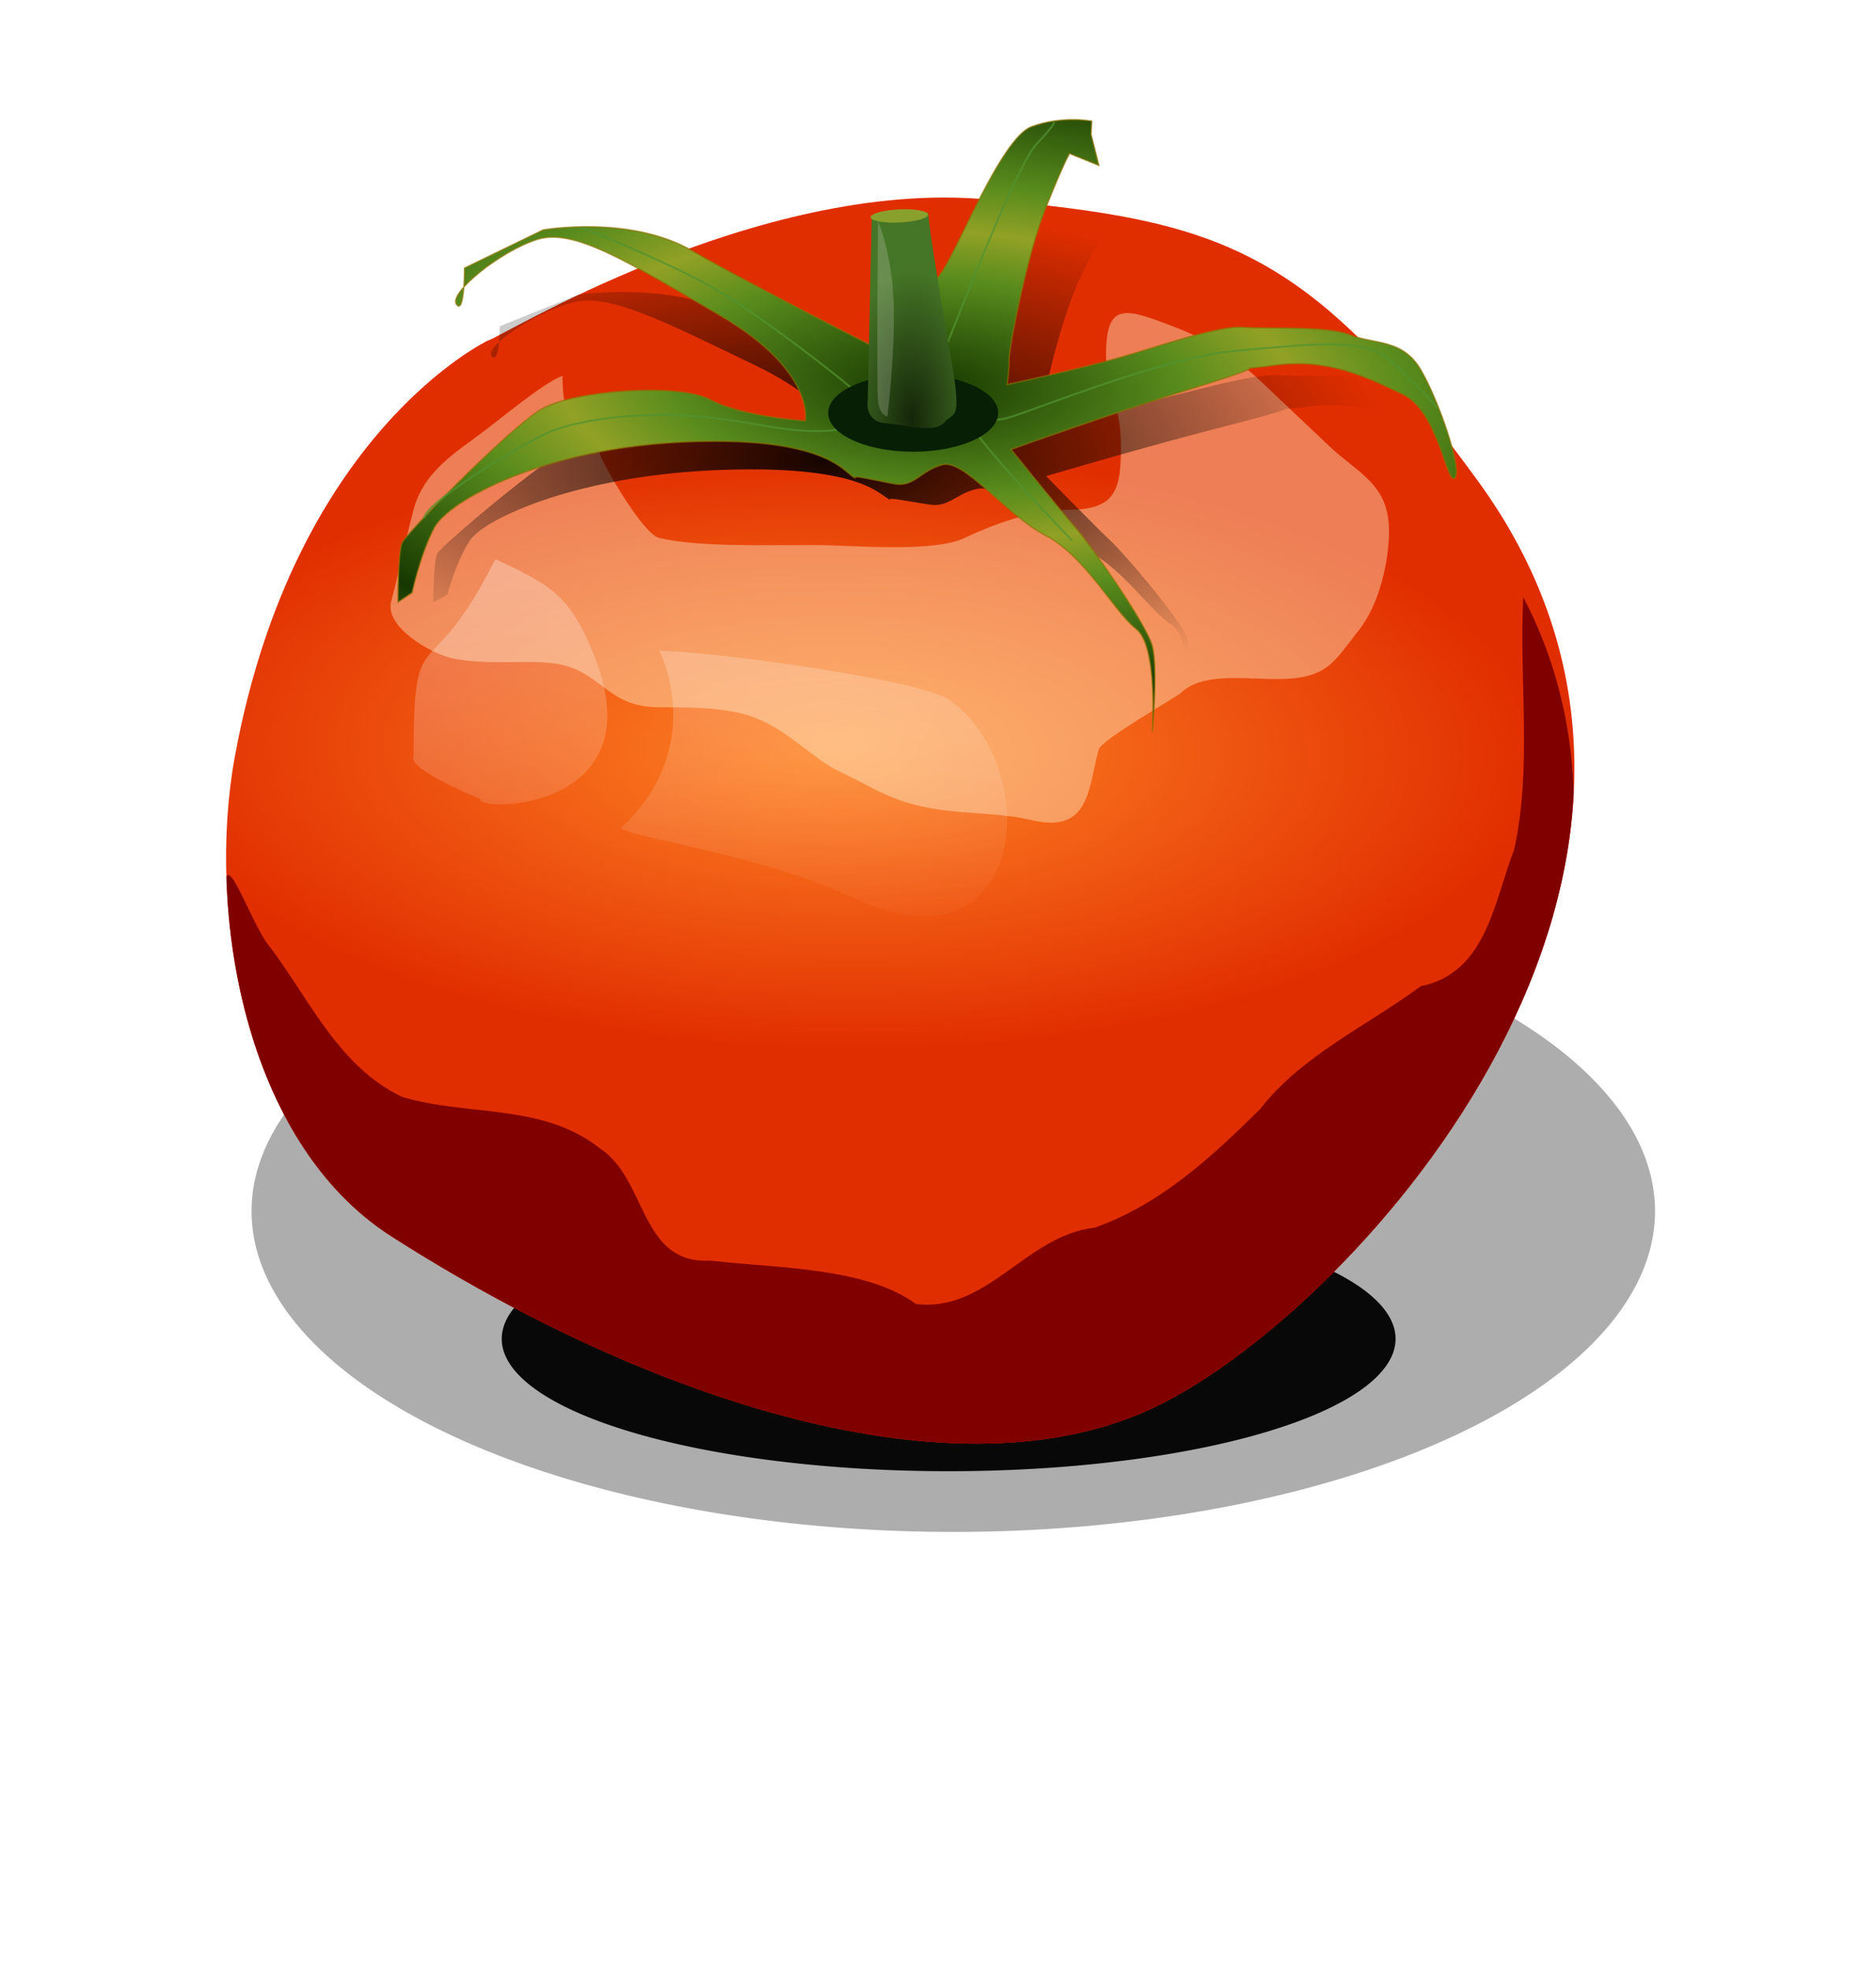 <?xml version="1.0" encoding="UTF-8" standalone="no"?>
<!-- Created with Inkscape (http://www.inkscape.org/) -->
<svg
   xmlns:dc="http://purl.org/dc/elements/1.1/"
   xmlns:cc="http://web.resource.org/cc/"
   xmlns:rdf="http://www.w3.org/1999/02/22-rdf-syntax-ns#"
   xmlns:svg="http://www.w3.org/2000/svg"
   xmlns="http://www.w3.org/2000/svg"
   xmlns:xlink="http://www.w3.org/1999/xlink"
   xmlns:sodipodi="http://sodipodi.sourceforge.net/DTD/sodipodi-0.dtd"
   xmlns:inkscape="http://www.inkscape.org/namespaces/inkscape"
   width="316.605"
   height="332.125"
   id="svg2"
   sodipodi:version="0.32"
   inkscape:version="0.45"
   sodipodi:docbase="/home/evans/Desktop"
   sodipodi:docname="Chrisdesign_tomato.svg"
   inkscape:output_extension="org.inkscape.output.svg.inkscape"
   sodipodi:modified="true"
   version="1.0">
  <defs
     id="defs4">
    <linearGradient
       id="linearGradient20022">
      <stop
         style="stop-color:#152609;stop-opacity:1;"
         offset="0"
         id="stop20024" />
      <stop
         style="stop-color:#457526;stop-opacity:1;"
         offset="1"
         id="stop20026" />
    </linearGradient>
    <linearGradient
       id="linearGradient13882">
      <stop
         style="stop-color:#163800;stop-opacity:1;"
         offset="0"
         id="stop13884" />
      <stop
         id="stop23023"
         offset="0.695"
         style="stop-color:#598c1d;stop-opacity:1;" />
      <stop
         style="stop-color:#91a125;stop-opacity:1;"
         offset="1"
         id="stop13886" />
    </linearGradient>
    <linearGradient
       id="linearGradient9792">
      <stop
         style="stop-color:#ff8626;stop-opacity:1;"
         offset="0"
         id="stop9794" />
      <stop
         style="stop-color:#e12e00;stop-opacity:1;"
         offset="1"
         id="stop9796" />
    </linearGradient>
    <linearGradient
       inkscape:collect="always"
       id="linearGradient8731">
      <stop
         style="stop-color:#ffffff;stop-opacity:1;"
         offset="0"
         id="stop8733" />
      <stop
         style="stop-color:#ffffff;stop-opacity:0;"
         offset="1"
         id="stop8735" />
    </linearGradient>
    <filter
       id="filter38751"
       height="2.193"
       y="-0.597"
       width="1.148"
       x="-0.074"
       inkscape:collect="always">
      <feGaussianBlur
         id="feGaussianBlur38753"
         stdDeviation="9.881"
         inkscape:collect="always" />
    </filter>
    <filter
       id="filter35726"
       height="1.878"
       y="-0.439"
       width="1.125"
       x="-0.063"
       inkscape:collect="always">
      <feGaussianBlur
         id="feGaussianBlur35728"
         stdDeviation="5.154"
         inkscape:collect="always" />
    </filter>
    <pattern
       id="pattern30611"
       patternTransform="translate(160.892,-165.998)"
       height="24.735"
       width="39.501"
       patternUnits="userSpaceOnUse">
      <rect
         style="fill:url(#pattern30614);stroke:none"
         width="32.882"
         height="19.296"
         x="1.724"
         y="5.439"
         id="rect26672" />
      <rect
         style="fill:none;stroke:none"
         width="39.501"
         height="24.735"
         x="0"
         y="0"
         id="rect25640" />
    </pattern>
    <radialGradient
       r="44.556"
       fy="44.942"
       fx="-81.082"
       cy="44.942"
       cx="-81.082"
       gradientTransform="matrix(-1.4602542e-2,-0.96,1.935,-2.8131484e-2,127.596,52.018)"
       gradientUnits="userSpaceOnUse"
       id="radialGradient30607"
       xlink:href="#linearGradient15314"
       inkscape:collect="always" />
    <clipPath
       id="clipPath30603"
       clipPathUnits="userSpaceOnUse">
      <path
         style="fill:url(#radialGradient30607);fill-opacity:1;fill-rule:evenodd;stroke:none;stroke-width:1px;stroke-linecap:butt;stroke-linejoin:miter;stroke-opacity:1"
         d="M 172.547,119.654 C 172.547,119.654 192.663,134.893 226.625,131.415 C 260.773,127.896 267.409,121.36 267.409,121.36 C 295.932,89.779 131.211,96.219 172.547,119.654 z "
         id="path30605"
         sodipodi:nodetypes="cscc" />
    </clipPath>
    <linearGradient
       gradientTransform="translate(-0.135,-0.809)"
       gradientUnits="userSpaceOnUse"
       y2="109.285"
       x2="243.95"
       y1="147.261"
       x1="211.025"
       id="linearGradient30599"
       xlink:href="#linearGradient30593"
       inkscape:collect="always" />
    <clipPath
       id="clipPath29604"
       clipPathUnits="userSpaceOnUse">
      <path
         style="fill:#372a07;fill-opacity:1;fill-rule:evenodd;stroke:none;stroke-width:1px;stroke-linecap:butt;stroke-linejoin:miter;stroke-opacity:1"
         d="M 214.703,131.117 L 220.78,131.363 C 218.246,133.083 225.614,96.013 236.795,88.623 C 241.627,85.429 235.592,76.308 232.974,77.69 C 232.974,77.69 226.504,82.361 225.744,85.784 C 224.984,89.207 219.025,103.387 217.613,113.629 C 216.201,123.872 215.05,128.517 214.703,131.117 z "
         id="path29606"
         sodipodi:nodetypes="ccscssc" />
    </clipPath>
    <pattern
       id="pattern26663"
       patternTransform="translate(163.814,-152.846)"
       height="46.659"
       width="55.733"
       patternUnits="userSpaceOnUse">
      <path
         sodipodi:type="arc"
         style="opacity:1;color:#000000;fill:#d7eb90;fill-opacity:1;fill-rule:evenodd;stroke:none;stroke-width:1.584px;stroke-linecap:butt;stroke-linejoin:miter;marker:none;marker-start:none;marker-mid:none;marker-end:none;stroke-miterlimit:4;stroke-dasharray:none;stroke-dashoffset:0;stroke-opacity:1;visibility:visible;display:inline;overflow:visible;enable-background:accumulate"
         id="path26661"
         sodipodi:cx="-281.60489"
         sodipodi:cy="-209.70604"
         sodipodi:rx="2.8861411"
         sodipodi:ry="7.8338113"
         d="M -278.719 -209.706 A 2.886 7.834 0 1 1  -284.491,-209.706 A 2.886 7.834 0 1 1  -278.719 -209.706 z"
         transform="matrix(0.741,0,0,0.46,262.242,100.965)" />
      <path
         sodipodi:type="arc"
         style="opacity:1;color:#000000;fill:#d7eb90;fill-opacity:1;fill-rule:evenodd;stroke:none;stroke-width:1.584px;stroke-linecap:butt;stroke-linejoin:miter;marker:none;marker-start:none;marker-mid:none;marker-end:none;stroke-miterlimit:4;stroke-dasharray:none;stroke-dashoffset:0;stroke-opacity:1;visibility:visible;display:inline;overflow:visible;enable-background:accumulate"
         id="path26657"
         sodipodi:cx="-281.60489"
         sodipodi:cy="-209.70604"
         sodipodi:rx="2.8861411"
         sodipodi:ry="7.8338113"
         d="M -278.719 -209.706 A 2.886 7.834 0 1 1  -284.491,-209.706 A 2.886 7.834 0 1 1  -278.719 -209.706 z"
         transform="matrix(0.741,0,0,0.46,253.164,126.803)" />
      <path
         transform="matrix(0.741,0,0,0.46,241.636,111.216)"
         d="M -278.719 -209.706 A 2.886 7.834 0 1 1  -284.491,-209.706 A 2.886 7.834 0 1 1  -278.719 -209.706 z"
         sodipodi:ry="7.8338113"
         sodipodi:rx="2.8861411"
         sodipodi:cy="-209.70604"
         sodipodi:cx="-281.60489"
         id="path26655"
         style="opacity:1;color:#000000;fill:#d7eb90;fill-opacity:1;fill-rule:evenodd;stroke:none;stroke-width:1.584px;stroke-linecap:butt;stroke-linejoin:miter;marker:none;marker-start:none;marker-mid:none;marker-end:none;stroke-miterlimit:4;stroke-dasharray:none;stroke-dashoffset:0;stroke-opacity:1;visibility:visible;display:inline;overflow:visible;enable-background:accumulate"
         sodipodi:type="arc" />
      <path
         sodipodi:type="arc"
         style="opacity:1;color:#000000;fill:#d7eb90;fill-opacity:1;fill-rule:evenodd;stroke:none;stroke-width:1.584px;stroke-linecap:butt;stroke-linejoin:miter;marker:none;marker-start:none;marker-mid:none;marker-end:none;stroke-miterlimit:4;stroke-dasharray:none;stroke-dashoffset:0;stroke-opacity:1;visibility:visible;display:inline;overflow:visible;enable-background:accumulate"
         id="path26649"
         sodipodi:cx="-281.60489"
         sodipodi:cy="-209.70604"
         sodipodi:rx="2.8861411"
         sodipodi:ry="7.8338113"
         d="M -278.719 -209.706 A 2.886 7.834 0 1 1  -284.491,-209.706 A 2.886 7.834 0 1 1  -278.719 -209.706 z"
         transform="matrix(0.741,0,0,0.46,219.229,100.012)" />
      <path
         transform="matrix(0.741,0,0,0.46,236.44,139.468)"
         d="M -278.719 -209.706 A 2.886 7.834 0 1 1  -284.491,-209.706 A 2.886 7.834 0 1 1  -278.719 -209.706 z"
         sodipodi:ry="7.8338113"
         sodipodi:rx="2.8861411"
         sodipodi:cy="-209.70604"
         sodipodi:cx="-281.60489"
         id="path26647"
         style="opacity:1;color:#000000;fill:#d7eb90;fill-opacity:1;fill-rule:evenodd;stroke:none;stroke-width:1.584px;stroke-linecap:butt;stroke-linejoin:miter;marker:none;marker-start:none;marker-mid:none;marker-end:none;stroke-miterlimit:4;stroke-dasharray:none;stroke-dashoffset:0;stroke-opacity:1;visibility:visible;display:inline;overflow:visible;enable-background:accumulate"
         sodipodi:type="arc" />
      <path
         sodipodi:type="arc"
         style="opacity:1;color:#000000;fill:#d7eb90;fill-opacity:1;fill-rule:evenodd;stroke:none;stroke-width:1.584px;stroke-linecap:butt;stroke-linejoin:miter;marker:none;marker-start:none;marker-mid:none;marker-end:none;stroke-miterlimit:4;stroke-dasharray:none;stroke-dashoffset:0;stroke-opacity:1;visibility:visible;display:inline;overflow:visible;enable-background:accumulate"
         id="path26645"
         sodipodi:cx="-281.60489"
         sodipodi:cy="-209.70604"
         sodipodi:rx="2.8861411"
         sodipodi:ry="7.8338113"
         d="M -278.719 -209.706 A 2.886 7.834 0 1 1  -284.491,-209.706 A 2.886 7.834 0 1 1  -278.719 -209.706 z"
         transform="matrix(0.741,0,0,0.46,210.786,125.504)" />
      <path
         transform="matrix(0.741,0,0,0.46,210.786,125.504)"
         d="M -278.719 -209.706 A 2.886 7.834 0 1 1  -284.491,-209.706 A 2.886 7.834 0 1 1  -278.719 -209.706 z"
         sodipodi:ry="7.8338113"
         sodipodi:rx="2.8861411"
         sodipodi:cy="-209.70604"
         sodipodi:cx="-281.60489"
         id="path26643"
         style="opacity:1;color:#000000;fill:#d7eb90;fill-opacity:1;fill-rule:evenodd;stroke:none;stroke-width:1.584px;stroke-linecap:butt;stroke-linejoin:miter;marker:none;marker-start:none;marker-mid:none;marker-end:none;stroke-miterlimit:4;stroke-dasharray:none;stroke-dashoffset:0;stroke-opacity:1;visibility:visible;display:inline;overflow:visible;enable-background:accumulate"
         sodipodi:type="arc" />
    </pattern>
    <pattern
       id="pattern25626"
       patternTransform="translate(160.892,-165.998)"
       height="59.811"
       width="66.952"
       patternUnits="userSpaceOnUse">
      <path
         transform="matrix(0.741,0,0,0.46,273.461,101.149)"
         d="M -278.719 -209.706 A 2.886 7.834 0 1 1  -284.491,-209.706 A 2.886 7.834 0 1 1  -278.719 -209.706 z"
         sodipodi:ry="7.8338113"
         sodipodi:rx="2.8861411"
         sodipodi:cy="-209.70604"
         sodipodi:cx="-281.60489"
         id="path25620"
         style="opacity:1;color:#000000;fill:#d7eb90;fill-opacity:1;fill-rule:evenodd;stroke:none;stroke-width:1.584px;stroke-linecap:butt;stroke-linejoin:miter;marker:none;marker-start:none;marker-mid:none;marker-end:none;stroke-miterlimit:4;stroke-dasharray:none;stroke-dashoffset:0;stroke-opacity:1;visibility:visible;display:inline;overflow:visible;enable-background:accumulate"
         sodipodi:type="arc" />
      <path
         sodipodi:type="arc"
         style="opacity:1;color:#000000;fill:#d7eb90;fill-opacity:1;fill-rule:evenodd;stroke:none;stroke-width:1.584px;stroke-linecap:butt;stroke-linejoin:miter;marker:none;marker-start:none;marker-mid:none;marker-end:none;stroke-miterlimit:4;stroke-dasharray:none;stroke-dashoffset:0;stroke-opacity:1;visibility:visible;display:inline;overflow:visible;enable-background:accumulate"
         id="path25618"
         sodipodi:cx="-281.60489"
         sodipodi:cy="-209.70604"
         sodipodi:rx="2.8861411"
         sodipodi:ry="7.8338113"
         d="M -278.719 -209.706 A 2.886 7.834 0 1 1  -284.491,-209.706 A 2.886 7.834 0 1 1  -278.719 -209.706 z"
         transform="matrix(0.741,0,0,0.46,210.786,100.012)" />
      <path
         transform="matrix(0.741,0,0,0.46,213.708,138.656)"
         d="M -278.719 -209.706 A 2.886 7.834 0 1 1  -284.491,-209.706 A 2.886 7.834 0 1 1  -278.719 -209.706 z"
         sodipodi:ry="7.8338113"
         sodipodi:rx="2.8861411"
         sodipodi:cy="-209.70604"
         sodipodi:cx="-281.60489"
         id="path25616"
         style="opacity:1;color:#000000;fill:#d7eb90;fill-opacity:1;fill-rule:evenodd;stroke:none;stroke-width:1.584px;stroke-linecap:butt;stroke-linejoin:miter;marker:none;marker-start:none;marker-mid:none;marker-end:none;stroke-miterlimit:4;stroke-dasharray:none;stroke-dashoffset:0;stroke-opacity:1;visibility:visible;display:inline;overflow:visible;enable-background:accumulate"
         sodipodi:type="arc" />
      <path
         sodipodi:type="arc"
         style="opacity:1;color:#000000;fill:#d7eb90;fill-opacity:1;fill-rule:evenodd;stroke:none;stroke-width:1.584px;stroke-linecap:butt;stroke-linejoin:miter;marker:none;marker-start:none;marker-mid:none;marker-end:none;stroke-miterlimit:4;stroke-dasharray:none;stroke-dashoffset:0;stroke-opacity:1;visibility:visible;display:inline;overflow:visible;enable-background:accumulate"
         id="path25614"
         sodipodi:cx="-281.60489"
         sodipodi:cy="-209.70604"
         sodipodi:rx="2.8861411"
         sodipodi:ry="7.8338113"
         d="M -278.719 -209.706 A 2.886 7.834 0 1 1  -284.491,-209.706 A 2.886 7.834 0 1 1  -278.719 -209.706 z"
         transform="matrix(0.741,0,0,0.46,213.708,138.656)" />
      <path
         transform="matrix(0.741,0,0,0.46,239.363,152.62)"
         d="M -278.719 -209.706 A 2.886 7.834 0 1 1  -284.491,-209.706 A 2.886 7.834 0 1 1  -278.719 -209.706 z"
         sodipodi:ry="7.8338113"
         sodipodi:rx="2.8861411"
         sodipodi:cy="-209.70604"
         sodipodi:cx="-281.60489"
         id="path25612"
         style="opacity:1;color:#000000;fill:#d7eb90;fill-opacity:1;fill-rule:evenodd;stroke:none;stroke-width:1.584px;stroke-linecap:butt;stroke-linejoin:miter;marker:none;marker-start:none;marker-mid:none;marker-end:none;stroke-miterlimit:4;stroke-dasharray:none;stroke-dashoffset:0;stroke-opacity:1;visibility:visible;display:inline;overflow:visible;enable-background:accumulate"
         sodipodi:type="arc" />
      <path
         sodipodi:type="arc"
         style="opacity:1;color:#000000;fill:#d7eb90;fill-opacity:1;fill-rule:evenodd;stroke:none;stroke-width:1.584px;stroke-linecap:butt;stroke-linejoin:miter;marker:none;marker-start:none;marker-mid:none;marker-end:none;stroke-miterlimit:4;stroke-dasharray:none;stroke-dashoffset:0;stroke-opacity:1;visibility:visible;display:inline;overflow:visible;enable-background:accumulate"
         id="path25610"
         sodipodi:cx="-281.60489"
         sodipodi:cy="-209.70604"
         sodipodi:rx="2.8861411"
         sodipodi:ry="7.8338113"
         d="M -278.719 -209.706 A 2.886 7.834 0 1 1  -284.491,-209.706 A 2.886 7.834 0 1 1  -278.719 -209.706 z"
         transform="matrix(0.741,0,0,0.46,222.152,113.164)" />
      <path
         transform="matrix(0.741,0,0,0.46,228.159,135.734)"
         d="M -278.719 -209.706 A 2.886 7.834 0 1 1  -284.491,-209.706 A 2.886 7.834 0 1 1  -278.719 -209.706 z"
         sodipodi:ry="7.8338113"
         sodipodi:rx="2.8861411"
         sodipodi:cy="-209.70604"
         sodipodi:cx="-281.60489"
         id="path25608"
         style="opacity:1;color:#000000;fill:#d7eb90;fill-opacity:1;fill-rule:evenodd;stroke:none;stroke-width:1.584px;stroke-linecap:butt;stroke-linejoin:miter;marker:none;marker-start:none;marker-mid:none;marker-end:none;stroke-miterlimit:4;stroke-dasharray:none;stroke-dashoffset:0;stroke-opacity:1;visibility:visible;display:inline;overflow:visible;enable-background:accumulate"
         sodipodi:type="arc" />
      <path
         sodipodi:type="arc"
         style="opacity:1;color:#000000;fill:#d7eb90;fill-opacity:1;fill-rule:evenodd;stroke:none;stroke-width:1.584px;stroke-linecap:butt;stroke-linejoin:miter;marker:none;marker-start:none;marker-mid:none;marker-end:none;stroke-miterlimit:4;stroke-dasharray:none;stroke-dashoffset:0;stroke-opacity:1;visibility:visible;display:inline;overflow:visible;enable-background:accumulate"
         id="path25606"
         sodipodi:cx="-281.60489"
         sodipodi:cy="-209.70604"
         sodipodi:rx="2.8861411"
         sodipodi:ry="7.8338113"
         d="M -278.719 -209.706 A 2.886 7.834 0 1 1  -284.491,-209.706 A 2.886 7.834 0 1 1  -278.719 -209.706 z"
         transform="matrix(0.741,0,0,0.46,238.551,107.156)" />
      <path
         transform="matrix(0.741,0,0,0.46,244.559,124.368)"
         d="M -278.719 -209.706 A 2.886 7.834 0 1 1  -284.491,-209.706 A 2.886 7.834 0 1 1  -278.719 -209.706 z"
         sodipodi:ry="7.8338113"
         sodipodi:rx="2.8861411"
         sodipodi:cy="-209.70604"
         sodipodi:cx="-281.60489"
         id="path25604"
         style="opacity:1;color:#000000;fill:#d7eb90;fill-opacity:1;fill-rule:evenodd;stroke:none;stroke-width:1.584px;stroke-linecap:butt;stroke-linejoin:miter;marker:none;marker-start:none;marker-mid:none;marker-end:none;stroke-miterlimit:4;stroke-dasharray:none;stroke-dashoffset:0;stroke-opacity:1;visibility:visible;display:inline;overflow:visible;enable-background:accumulate"
         sodipodi:type="arc" />
      <path
         sodipodi:type="arc"
         style="opacity:1;color:#000000;fill:#d7eb90;fill-opacity:1;fill-rule:evenodd;stroke:none;stroke-width:1.584px;stroke-linecap:butt;stroke-linejoin:miter;marker:none;marker-start:none;marker-mid:none;marker-end:none;stroke-miterlimit:4;stroke-dasharray:none;stroke-dashoffset:0;stroke-opacity:1;visibility:visible;display:inline;overflow:visible;enable-background:accumulate"
         id="path25602"
         sodipodi:cx="-281.60489"
         sodipodi:cy="-209.70604"
         sodipodi:rx="2.8861411"
         sodipodi:ry="7.8338113"
         d="M -278.719 -209.706 A 2.886 7.834 0 1 1  -284.491,-209.706 A 2.886 7.834 0 1 1  -278.719 -209.706 z"
         transform="matrix(0.741,0,0,0.46,256.087,139.955)" />
      <path
         transform="matrix(0.741,0,0,0.46,269.239,131.187)"
         d="M -278.719 -209.706 A 2.886 7.834 0 1 1  -284.491,-209.706 A 2.886 7.834 0 1 1  -278.719 -209.706 z"
         sodipodi:ry="7.8338113"
         sodipodi:rx="2.8861411"
         sodipodi:cy="-209.70604"
         sodipodi:cx="-281.60489"
         id="path25600"
         style="opacity:1;color:#000000;fill:#d7eb90;fill-opacity:1;fill-rule:evenodd;stroke:none;stroke-width:1.584px;stroke-linecap:butt;stroke-linejoin:miter;marker:none;marker-start:none;marker-mid:none;marker-end:none;stroke-miterlimit:4;stroke-dasharray:none;stroke-dashoffset:0;stroke-opacity:1;visibility:visible;display:inline;overflow:visible;enable-background:accumulate"
         sodipodi:type="arc" />
      <path
         sodipodi:type="arc"
         style="opacity:1;color:#000000;fill:#d7eb90;fill-opacity:1;fill-rule:evenodd;stroke:none;stroke-width:1.584px;stroke-linecap:butt;stroke-linejoin:miter;marker:none;marker-start:none;marker-mid:none;marker-end:none;stroke-miterlimit:4;stroke-dasharray:none;stroke-dashoffset:0;stroke-opacity:1;visibility:visible;display:inline;overflow:visible;enable-background:accumulate"
         id="path20550"
         sodipodi:cx="-281.60489"
         sodipodi:cy="-209.70604"
         sodipodi:rx="2.8861411"
         sodipodi:ry="7.8338113"
         d="M -278.719 -209.706 A 2.886 7.834 0 1 1  -284.491,-209.706 A 2.886 7.834 0 1 1  -278.719 -209.706 z"
         transform="matrix(0.741,0,0,0.46,261.77,113.976)" />
    </pattern>
    <linearGradient
       y2="295.467"
       x2="-51.159"
       y1="206.266"
       x1="-47.224"
       gradientUnits="userSpaceOnUse"
       id="linearGradient14308"
       xlink:href="#linearGradient13303"
       inkscape:collect="always" />
    <linearGradient
       y2="272.923"
       x2="-28.859"
       y1="174.783"
       x1="-24.924"
       gradientUnits="userSpaceOnUse"
       id="linearGradient14306"
       xlink:href="#linearGradient8740"
       inkscape:collect="always" />
    <radialGradient
       r="121.719"
       fy="281.672"
       fx="-55.114"
       cy="281.672"
       cx="-55.114"
       gradientTransform="matrix(0.183,0.97,-0.949,0.179,248.674,249.873)"
       gradientUnits="userSpaceOnUse"
       id="radialGradient14304"
       xlink:href="#linearGradient13291"
       inkscape:collect="always" />
    <clipPath
       id="clipPath14290"
       clipPathUnits="userSpaceOnUse">
      <path
         style="opacity:1;color:#000000;fill:#6ea827;fill-opacity:1;fill-rule:nonzero;stroke:none;stroke-width:1px;stroke-linecap:butt;stroke-linejoin:miter;marker:none;marker-start:none;marker-mid:none;marker-end:none;stroke-miterlimit:4;stroke-dashoffset:0;stroke-opacity:1;visibility:visible;display:inline;overflow:visible;enable-background:accumulate"
         d="M 97.162,268.957 C 76.144,373.56 33.602,387.655 -6.382,385.95 C -14.096,385.621 -13.751,387.182 -22.477,386.051 C -30.085,385.066 -43.344,380.031 -51.021,380.613 C -96.983,384.097 -141.031,322.133 -141.031,263.133 C -141.031,196.587 -97.946,152.907 -30.336,151.312 C 62.916,149.13 97.162,202.411 97.162,268.957 z "
         id="path14292"
         sodipodi:nodetypes="csssssc" />
    </clipPath>
    <clipPath
       id="clipPath14286"
       clipPathUnits="userSpaceOnUse">
      <path
         style="opacity:1;color:#000000;fill:#6ea827;fill-opacity:1;fill-rule:nonzero;stroke:none;stroke-width:1px;stroke-linecap:butt;stroke-linejoin:miter;marker:none;marker-start:none;marker-mid:none;marker-end:none;stroke-miterlimit:4;stroke-dashoffset:0;stroke-opacity:1;visibility:visible;display:inline;overflow:visible;enable-background:accumulate"
         d="M 95.242,274.246 C 74.748,373.187 33.265,386.52 -5.723,384.907 C -13.246,384.596 -12.909,386.072 -21.418,385.003 C -28.836,384.071 -41.765,379.309 -49.25,379.859 C -94.068,383.154 -137.019,324.544 -137.019,268.737 C -137.019,205.793 -95.007,164.477 -29.08,162.969 C 61.848,160.905 95.242,211.302 95.242,274.246 z "
         id="path14288"
         sodipodi:nodetypes="csssssc" />
    </clipPath>
    <clipPath
       id="clipPath14282"
       clipPathUnits="userSpaceOnUse">
      <path
         style="opacity:1;color:#000000;fill:#6ea827;fill-opacity:1;fill-rule:nonzero;stroke:none;stroke-width:1px;stroke-linecap:butt;stroke-linejoin:miter;marker:none;marker-start:none;marker-mid:none;marker-end:none;stroke-miterlimit:4;stroke-dashoffset:0;stroke-opacity:1;visibility:visible;display:inline;overflow:visible;enable-background:accumulate"
         d="M 100.843,272.892 C 79.362,377.495 35.883,391.59 -4.981,389.885 C -12.866,389.556 -12.513,391.117 -21.431,389.987 C -29.207,389.001 -42.757,383.967 -50.603,384.549 C -97.578,388.032 -142.595,326.068 -142.595,267.068 C -142.595,200.523 -98.562,156.842 -29.463,155.248 C 65.842,153.066 100.843,206.346 100.843,272.892 z "
         id="path14284"
         sodipodi:nodetypes="csssssc" />
    </clipPath>
    <linearGradient
       gradientUnits="userSpaceOnUse"
       y2="295.467"
       x2="-51.159"
       y1="206.266"
       x1="-47.224"
       id="linearGradient13311"
       xlink:href="#linearGradient13303"
       inkscape:collect="always" />
    <radialGradient
       gradientUnits="userSpaceOnUse"
       gradientTransform="matrix(0.183,0.97,-0.949,0.179,248.674,249.873)"
       r="121.719"
       fy="281.672"
       fx="-55.114"
       cy="281.672"
       cx="-55.114"
       id="radialGradient13301"
       xlink:href="#linearGradient13291"
       inkscape:collect="always" />
    <linearGradient
       gradientUnits="userSpaceOnUse"
       y2="272.923"
       x2="-28.859"
       y1="174.783"
       x1="-24.924"
       id="linearGradient8746"
       xlink:href="#linearGradient8740"
       inkscape:collect="always" />
    <linearGradient
       id="linearGradient8740">
      <stop
         id="stop8742"
         offset="0"
         style="stop-color:#7aa827;stop-opacity:1;" />
      <stop
         id="stop8744"
         offset="1"
         style="stop-color:#a3a827;stop-opacity:0;" />
    </linearGradient>
    <linearGradient
       id="linearGradient13291">
      <stop
         id="stop13293"
         offset="0"
         style="stop-color:#b3ff4b;stop-opacity:1;" />
      <stop
         style="stop-color:#68a02c;stop-opacity:1;"
         offset="0.738"
         id="stop15283" />
      <stop
         id="stop13295"
         offset="1"
         style="stop-color:#3c6320;stop-opacity:1;" />
    </linearGradient>
    <linearGradient
       id="linearGradient13303"
       inkscape:collect="always">
      <stop
         id="stop13305"
         offset="0"
         style="stop-color:#ffffff;stop-opacity:1;" />
      <stop
         id="stop13307"
         offset="1"
         style="stop-color:#ffffff;stop-opacity:0;" />
    </linearGradient>
    <linearGradient
       id="linearGradient15314">
      <stop
         style="stop-color:#1d3300;stop-opacity:1;"
         offset="0"
         id="stop15316" />
      <stop
         id="stop15318"
         offset="0.496"
         style="stop-color:#68a02c;stop-opacity:0.237;" />
      <stop
         style="stop-color:#61a334;stop-opacity:0;"
         offset="1"
         id="stop15320" />
    </linearGradient>
    <linearGradient
       id="linearGradient30593"
       inkscape:collect="always">
      <stop
         id="stop30595"
         offset="0"
         style="stop-color:#000000;stop-opacity:1;" />
      <stop
         id="stop30597"
         offset="1"
         style="stop-color:#000000;stop-opacity:0;" />
    </linearGradient>
    <pattern
       patternTransform="matrix(0.59,0,0,0.414,162.616,-160.559)"
       id="pattern30609"
       xlink:href="#pattern26663"
       inkscape:collect="always" />
    <pattern
       patternTransform="matrix(0.59,0,0,0.414,1.724,5.439)"
       id="pattern30614"
       xlink:href="#pattern30609"
       inkscape:collect="always" />
    <linearGradient
       id="linearGradient33714">
      <stop
         id="stop33716"
         offset="0"
         style="stop-color:#000000;stop-opacity:1;" />
      <stop
         id="stop33718"
         offset="1"
         style="stop-color:#000000;stop-opacity:0;" />
    </linearGradient>
    <linearGradient
       inkscape:collect="always"
       xlink:href="#linearGradient8740"
       id="linearGradient3593"
       gradientUnits="userSpaceOnUse"
       x1="-24.924"
       y1="174.783"
       x2="-28.859"
       y2="272.923" />
    <linearGradient
       inkscape:collect="always"
       xlink:href="#linearGradient13303"
       id="linearGradient3595"
       gradientUnits="userSpaceOnUse"
       x1="-47.224"
       y1="206.266"
       x2="-51.159"
       y2="295.467" />
    <linearGradient
       inkscape:collect="always"
       xlink:href="#linearGradient30593"
       id="linearGradient3601"
       gradientUnits="userSpaceOnUse"
       gradientTransform="translate(-0.135,-0.809)"
       x1="211.025"
       y1="147.261"
       x2="243.95"
       y2="109.285" />
    <linearGradient
       inkscape:collect="always"
       xlink:href="#linearGradient13303"
       id="linearGradient3622"
       gradientUnits="userSpaceOnUse"
       x1="-47.224"
       y1="206.266"
       x2="-51.159"
       y2="295.467" />
    <linearGradient
       inkscape:collect="always"
       xlink:href="#linearGradient8740"
       id="linearGradient3629"
       gradientUnits="userSpaceOnUse"
       x1="-24.924"
       y1="174.783"
       x2="-28.859"
       y2="272.923" />
    <filter
       inkscape:collect="always"
       x="-0.117"
       width="1.235"
       y="-0.169"
       height="1.337"
       id="filter6620">
      <feGaussianBlur
         inkscape:collect="always"
         stdDeviation="15.771"
         id="feGaussianBlur6622" />
    </filter>
    <filter
       inkscape:collect="always"
       x="-0.142"
       width="1.284"
       y="-0.264"
       height="1.527"
       id="filter6716">
      <feGaussianBlur
         inkscape:collect="always"
         stdDeviation="14.13"
         id="feGaussianBlur6718" />
    </filter>
    <linearGradient
       inkscape:collect="always"
       xlink:href="#linearGradient8731"
       id="linearGradient8737"
       x1="269.879"
       y1="202.212"
       x2="281.474"
       y2="314.46"
       gradientUnits="userSpaceOnUse" />
    <filter
       inkscape:collect="always"
       id="filter8819">
      <feGaussianBlur
         inkscape:collect="always"
         stdDeviation="3.164"
         id="feGaussianBlur8821" />
    </filter>
    <radialGradient
       inkscape:collect="always"
       xlink:href="#linearGradient9792"
       id="radialGradient9798"
       cx="280.111"
       cy="246.391"
       fx="280.111"
       fy="246.391"
       r="134.326"
       gradientTransform="matrix(6.7004494e-3,-0.47,1.038,1.4808963e-2,73.699,392.572)"
       gradientUnits="userSpaceOnUse" />
    <clipPath
       clipPathUnits="userSpaceOnUse"
       id="clipPath9802">
      <path
         sodipodi:nodetypes="csssssc"
         id="path9804"
         d="M 261.128,178.473 C 261.128,178.473 222.552,197.761 210.683,266.01 C 205.09,298.169 212.295,346.915 241.84,366.901 C 292.285,401.026 354.6,423.281 394.66,402.509 C 434.719,381.738 514.067,288.98 458.458,208.147 C 424.333,158.543 406.529,153.251 360.535,148.799 C 314.541,144.348 262.612,178.473 261.128,178.473 z "
         style="fill:url(#radialGradient9806);fill-opacity:1;fill-rule:evenodd;stroke:none;stroke-width:1px;stroke-linecap:butt;stroke-linejoin:miter;stroke-opacity:1" />
    </clipPath>
    <radialGradient
       inkscape:collect="always"
       xlink:href="#linearGradient9792"
       id="radialGradient9806"
       gradientUnits="userSpaceOnUse"
       gradientTransform="matrix(6.7004494e-3,-0.47,1.038,1.4808963e-2,73.699,392.572)"
       cx="280.111"
       cy="246.391"
       fx="280.111"
       fy="246.391"
       r="134.326" />
    <clipPath
       clipPathUnits="userSpaceOnUse"
       id="clipPath9808">
      <path
         sodipodi:nodetypes="csssssc"
         id="path9810"
         d="M 261.128,178.473 C 261.128,178.473 222.552,197.761 210.683,266.01 C 205.09,298.169 212.295,346.915 241.84,366.901 C 292.285,401.026 354.6,423.281 394.66,402.509 C 434.719,381.738 514.067,288.98 458.458,208.147 C 424.333,158.543 406.529,153.251 360.535,148.799 C 314.541,144.348 262.612,178.473 261.128,178.473 z "
         style="fill:url(#radialGradient9812);fill-opacity:1;fill-rule:evenodd;stroke:none;stroke-width:1px;stroke-linecap:butt;stroke-linejoin:miter;stroke-opacity:1" />
    </clipPath>
    <radialGradient
       inkscape:collect="always"
       xlink:href="#linearGradient9792"
       id="radialGradient9812"
       gradientUnits="userSpaceOnUse"
       gradientTransform="matrix(6.7004494e-3,-0.47,1.038,1.4808963e-2,73.699,392.572)"
       cx="280.111"
       cy="246.391"
       fx="280.111"
       fy="246.391"
       r="134.326" />
    <clipPath
       clipPathUnits="userSpaceOnUse"
       id="clipPath9814">
      <path
         sodipodi:nodetypes="csssssc"
         id="path9816"
         d="M 261.128,178.473 C 261.128,178.473 222.552,197.761 210.683,266.01 C 205.09,298.169 212.295,346.915 241.84,366.901 C 292.285,401.026 354.6,423.281 394.66,402.509 C 434.719,381.738 514.067,288.98 458.458,208.147 C 424.333,158.543 406.529,153.251 360.535,148.799 C 314.541,144.348 262.612,178.473 261.128,178.473 z "
         style="fill:url(#radialGradient9818);fill-opacity:1;fill-rule:evenodd;stroke:none;stroke-width:1px;stroke-linecap:butt;stroke-linejoin:miter;stroke-opacity:1" />
    </clipPath>
    <radialGradient
       inkscape:collect="always"
       xlink:href="#linearGradient9792"
       id="radialGradient9818"
       gradientUnits="userSpaceOnUse"
       gradientTransform="matrix(6.7004494e-3,-0.47,1.038,1.4808963e-2,73.699,392.572)"
       cx="280.111"
       cy="246.391"
       fx="280.111"
       fy="246.391"
       r="134.326" />
    <clipPath
       clipPathUnits="userSpaceOnUse"
       id="clipPath9820">
      <path
         sodipodi:nodetypes="csssssc"
         id="path9822"
         d="M 261.128,178.473 C 261.128,178.473 222.552,197.761 210.683,266.01 C 205.09,298.169 212.295,346.915 241.84,366.901 C 292.285,401.026 354.6,423.281 394.66,402.509 C 434.719,381.738 514.067,288.98 458.458,208.147 C 424.333,158.543 406.529,153.251 360.535,148.799 C 314.541,144.348 262.612,178.473 261.128,178.473 z "
         style="fill:url(#radialGradient9824);fill-opacity:1;fill-rule:evenodd;stroke:none;stroke-width:1px;stroke-linecap:butt;stroke-linejoin:miter;stroke-opacity:1" />
    </clipPath>
    <radialGradient
       inkscape:collect="always"
       xlink:href="#linearGradient9792"
       id="radialGradient9824"
       gradientUnits="userSpaceOnUse"
       gradientTransform="matrix(6.7004494e-3,-0.47,1.038,1.4808963e-2,73.699,392.572)"
       cx="280.111"
       cy="246.391"
       fx="280.111"
       fy="246.391"
       r="134.326" />
    <filter
       inkscape:collect="always"
       id="filter9858">
      <feGaussianBlur
         inkscape:collect="always"
         stdDeviation="3.919"
         id="feGaussianBlur9860" />
    </filter>
    <filter
       inkscape:collect="always"
       x="-0.174"
       width="1.348"
       y="-0.293"
       height="1.586"
       id="filter19027">
      <feGaussianBlur
         inkscape:collect="always"
         stdDeviation="6.431"
         id="feGaussianBlur19029" />
    </filter>
    <filter
       inkscape:collect="always"
       id="filter20010">
      <feGaussianBlur
         inkscape:collect="always"
         stdDeviation="0.085"
         id="feGaussianBlur20012" />
    </filter>
    <radialGradient
       inkscape:collect="always"
       xlink:href="#linearGradient30593"
       id="radialGradient22023"
       cx="325.954"
       cy="195.247"
       fx="325.954"
       fy="195.247"
       r="105.408"
       gradientTransform="matrix(1.07,-9.5906697e-3,3.7456645e-3,0.611,-23.642,78.399)"
       gradientUnits="userSpaceOnUse" />
    <radialGradient
       inkscape:collect="always"
       xlink:href="#linearGradient20022"
       id="radialGradient22028"
       gradientUnits="userSpaceOnUse"
       gradientTransform="matrix(1.0089175e-6,-2.813,1.36,1.1016889e-6,239.977,832.44)"
       cx="271.909"
       cy="-61.018"
       fx="271.909"
       fy="-61.018"
       r="8.865" />
    <radialGradient
       inkscape:collect="always"
       xlink:href="#linearGradient13882"
       id="radialGradient22034"
       gradientUnits="userSpaceOnUse"
       gradientTransform="matrix(-1.3731994e-2,0.247,-0.589,-2.9297874e-2,130.508,11.561)"
       spreadMethod="reflect"
       cx="197.742"
       cy="-53.954"
       fx="197.742"
       fy="-53.954"
       r="105.808" />
    <radialGradient
       inkscape:collect="always"
       xlink:href="#linearGradient9792"
       id="radialGradient23025"
       gradientUnits="userSpaceOnUse"
       gradientTransform="matrix(6.7004494e-3,-0.47,1.038,1.4808963e-2,73.699,392.572)"
       cx="280.111"
       cy="246.391"
       fx="280.111"
       fy="246.391"
       r="134.326" />
    <linearGradient
       inkscape:collect="always"
       xlink:href="#linearGradient8731"
       id="linearGradient23027"
       gradientUnits="userSpaceOnUse"
       x1="269.879"
       y1="202.212"
       x2="281.474"
       y2="314.46" />
  </defs>
  <sodipodi:namedview
     id="base"
     pagecolor="#ffffff"
     bordercolor="#666666"
     borderopacity="1.0"
     inkscape:pageopacity="0.0"
     inkscape:pageshadow="2"
     inkscape:zoom="1.4301848"
     inkscape:cx="158.30252"
     inkscape:cy="166.06245"
     inkscape:document-units="px"
     inkscape:current-layer="layer1"
     inkscape:window-width="1020"
     inkscape:window-height="694"
     inkscape:window-x="0"
     inkscape:window-y="24"
     inkscape:showpageshadow="false" />
  <g
     inkscape:label="Ebene 1"
     inkscape:groupmode="layer"
     id="layer1"
     transform="translate(-3.104,2.988)">
    <g
       id="g23029">
      <path
         transform="matrix(0.888,0,0,3.267,-83.262,-852.043)"
         d="M 411.799 322.433 A 133.363 16.563 0 1 1  145.072,322.433 A 133.363 16.563 0 1 1  411.799 322.433 z"
         sodipodi:ry="16.563332"
         sodipodi:rx="133.36339"
         sodipodi:cy="322.43326"
         sodipodi:cx="278.43533"
         id="path32567"
         style="opacity:0.677;color:#000000;fill:#4d4d4d;fill-opacity:1;fill-rule:evenodd;stroke:none;stroke-width:1.584px;stroke-linecap:butt;stroke-linejoin:miter;marker:none;marker-start:none;marker-mid:none;marker-end:none;stroke-miterlimit:4;stroke-dasharray:none;stroke-dashoffset:0;stroke-opacity:1;visibility:visible;display:inline;overflow:visible;filter:url(#filter38751);enable-background:accumulate"
         sodipodi:type="arc" />
      <path
         transform="matrix(0.915,0,0,1.901,-39.776,-375.927)"
         d="M 304.266 314.997 A 82.43 11.748 0 1 1  139.406,314.997 A 82.43 11.748 0 1 1  304.266 314.997 z"
         sodipodi:ry="11.747722"
         sodipodi:rx="82.429848"
         sodipodi:cy="314.99686"
         sodipodi:cx="221.83614"
         id="path34711"
         style="color:#000000;fill:#000000;fill-opacity:0.953;fill-rule:evenodd;stroke:none;stroke-width:1.584px;stroke-linecap:butt;stroke-linejoin:miter;marker:none;marker-start:none;marker-mid:none;marker-end:none;stroke-miterlimit:4;stroke-dasharray:none;stroke-dashoffset:0;stroke-opacity:1;visibility:visible;display:inline;overflow:visible;filter:url(#filter35726);enable-background:accumulate"
         sodipodi:type="arc" />
      <g
         transform="matrix(0.847,0,0,0.802,-135.713,-88.68)"
         id="g9826">
        <path
           style="fill:url(#radialGradient23025);fill-opacity:1;fill-rule:evenodd;stroke:none;stroke-width:1px;stroke-linecap:butt;stroke-linejoin:miter;stroke-opacity:1"
           d="M 261.128,178.473 C 261.128,178.473 222.552,197.761 210.683,266.01 C 205.09,298.169 212.295,346.915 241.84,366.901 C 292.285,401.026 354.6,423.281 394.66,402.509 C 434.719,381.738 514.067,288.98 458.458,208.147 C 424.333,158.543 406.529,153.251 360.535,148.799 C 314.541,144.348 262.612,178.473 261.128,178.473 z "
           id="path3632"
           sodipodi:nodetypes="csssssc"
           clip-path="url(#clipPath9820)" />
        <path
           style="opacity:0.631;fill:#fff6d5;fill-rule:evenodd;stroke:none;stroke-width:1px;stroke-linecap:butt;stroke-linejoin:miter;stroke-opacity:1;filter:url(#filter6716)"
           d="M 275.965,185.892 C 271.766,187.568 262.654,195.875 258.161,199.245 C 252.176,203.733 247.886,207.701 246.291,214.082 C 244.337,221.898 243.269,227.655 241.84,233.369 C 240.511,238.687 249.584,244.208 253.71,245.239 C 260.982,247.057 270.226,245.288 275.965,246.723 C 284.013,248.735 285.169,255.625 295.253,255.625 C 304.378,255.625 310.556,255.858 316.024,258.592 C 321.675,261.417 326.626,266.86 330.861,268.978 C 337.815,272.455 340.369,274.693 347.182,276.396 C 354.71,278.278 362.291,277.577 369.437,279.364 C 381.006,282.256 380.716,272.822 382.79,264.527 C 383.308,262.455 398.21,253.558 399.111,252.657 C 403.483,248.285 411.183,249.69 418.398,249.69 C 428.479,249.69 429.678,246.025 434.719,239.304 C 438.654,234.057 440.654,225.142 440.654,218.533 C 440.654,208.639 434.487,206.431 428.784,200.728 C 424.042,195.986 419.542,191.487 415.431,187.375 C 409.468,181.412 403.822,177.984 397.627,175.506 C 388.316,171.782 384.274,170.08 384.274,181.441 C 384.274,190.029 387.241,191.184 387.241,200.728 C 387.241,209.843 386.239,214.082 376.855,214.082 C 369.23,214.082 361.284,217.416 356.084,220.016 C 349.73,223.193 333.381,221.5 326.41,221.5 C 316.479,221.5 302.934,221.936 295.253,220.016 C 291.945,219.189 283.903,204.292 283.383,202.212 C 281.701,195.483 275.965,199.936 275.965,185.892 z "
           id="path4603"
           clip-path="url(#clipPath9814)" />
        <path
           style="fill:#800000;fill-rule:evenodd;stroke:none;stroke-width:1px;stroke-linecap:butt;stroke-linejoin:miter;stroke-opacity:1;filter:url(#filter6620)"
           d="M 467.406,232.465 C 466.536,250.151 469.226,268.207 465.579,285.631 C 461.583,296.314 460.176,311.476 446.979,314.307 C 436.15,322.748 423.246,328.872 414.967,340.164 C 405.359,350.191 395.193,360.16 382.015,365.097 C 368.354,366.683 360.67,382.962 346.41,381.159 C 336.305,373.315 317.937,373.596 305.4,372.024 C 291.307,372.852 292.827,354.815 283.398,348.41 C 272.029,338.842 256.962,341.728 243.941,337.563 C 230.864,330.902 225.183,316.105 216.764,304.782 C 212.471,297.487 207.632,281.697 209.035,298.145 C 209.474,324.655 216.325,353.508 236.859,371.753 C 260.269,389.695 287.226,402.893 315.157,412.19 C 343.112,421.051 376.16,424.208 401.784,407.161 C 427.809,389.538 448.367,364.256 462.633,336.387 C 478.894,304.468 483.757,265.379 467.406,232.465 z "
           id="path4605"
           sodipodi:nodetypes="cccccccccccccccc"
           clip-path="url(#clipPath9808)" />
        <path
           id="path7691"
           style="opacity:0.615;color:#000000;fill:url(#linearGradient23027);fill-opacity:1;fill-rule:evenodd;stroke:none;stroke-width:1px;stroke-linecap:butt;stroke-linejoin:miter;marker:none;marker-start:none;marker-mid:none;marker-end:none;stroke-miterlimit:4;stroke-dasharray:none;stroke-dashoffset:0;stroke-opacity:1;visibility:visible;display:inline;overflow:visible;filter:url(#filter8819);enable-background:accumulate"
           d="M 262.612,224.467 C 262.117,225.456 261.623,226.446 261.128,227.435 C 249.051,251.589 246.291,236.88 246.291,266.01 C 245.1,268.393 257.172,273.923 259.644,274.913 C 258.231,277.74 295.551,277.884 281.9,243.755 C 277.051,231.634 273.283,229.803 262.612,224.467 z M 295.253,243.755 C 294.857,242.765 305.404,263.278 287.834,280.847 C 286.167,282.515 314.83,286.185 333.829,295.684 C 368.463,313.001 372.217,268.467 353.116,254.141 C 347.228,249.724 304.795,243.755 295.253,243.755 z "
           sodipodi:nodetypes="csccsccsssc"
           clip-path="url(#clipPath9802)" />
      </g>
      <path
         transform="matrix(0.847,0,0,0.663,-133.424,-54.306)"
         style="opacity:0.95;fill:url(#radialGradient22023);fill-opacity:1;fill-rule:evenodd;stroke:none;stroke-width:1px;stroke-linecap:butt;stroke-linejoin:miter;stroke-opacity:1;filter:url(#filter9858)"
         d="M 338.709,204.59 C 336.701,204.188 334.291,195.752 305.367,196.957 C 276.444,198.162 257.563,209.41 254.751,215.034 C 251.939,220.658 250.332,228.693 250.332,228.693 L 247.52,230.701 C 247.52,230.701 247.52,220.257 248.324,218.248 C 249.127,216.24 269.615,194.145 276.042,190.128 C 282.469,186.111 303.359,184.504 309.786,188.12 C 316.213,191.735 328.667,192.538 328.667,192.538 C 328.667,192.538 330.675,182.094 311.795,170.444 C 292.914,158.794 282.469,151.965 275.239,154.376 C 268.008,156.786 257.563,165.624 259.17,168.034 C 260.777,170.444 260.777,160.401 260.777,160.401 L 276.444,152.367 C 276.444,152.367 293.717,149.153 306.171,156.786 C 318.624,164.418 345.94,178.88 345.94,178.88 C 345.94,178.88 352.368,166.025 355.581,161.606 C 358.795,157.188 367.633,133.085 373.659,130.674 C 379.684,128.264 385.71,129.469 385.71,129.469 L 383.3,134.29 L 385.308,136.298 L 381.291,136.298 C 381.291,136.298 380.086,138.307 376.471,147.948 C 372.855,157.589 369.24,176.872 369.24,179.684 C 369.24,182.496 368.838,184.906 368.838,184.906 C 368.838,184.906 381.291,182.094 389.727,179.684 C 398.163,177.273 410.616,172.453 415.839,172.854 C 421.061,173.256 432.309,172.453 437.129,174.461 C 441.95,176.47 447.574,175.265 451.189,181.692 C 454.805,188.12 459.625,202.983 458.019,204.59 C 456.412,206.197 454.805,190.53 447.574,186.914 C 440.343,183.299 432.711,179.282 421.864,180.889 C 411.018,182.496 425.48,179.282 407.001,185.308 C 388.522,191.333 369.641,198.564 369.641,198.564 C 369.641,198.564 380.086,212.222 382.496,215.034 C 384.907,217.846 396.556,235.12 397.761,239.941 C 398.967,244.761 397.761,258.018 397.761,258.018 C 397.761,258.018 398.967,239.941 394.548,236.325 C 390.129,232.71 384.505,221.06 376.471,216.641 C 368.436,212.222 360.402,200.573 355.983,201.778 C 351.564,202.983 350.359,206.598 346.342,205.795 C 342.325,204.992 337.504,203.786 338.709,204.59 z "
         id="path9832" />
      <path
         style="fill:url(#radialGradient22034);fill-opacity:1;fill-rule:evenodd;stroke:#8d7100;stroke-width:0.247;stroke-linecap:butt;stroke-linejoin:miter;stroke-miterlimit:4;stroke-dasharray:none;stroke-opacity:0.619"
         d="M 147.533,77.666 C 145.832,77.344 143.789,70.581 119.283,71.547 C 94.776,72.513 78.779,81.53 76.397,86.039 C 74.014,90.548 72.653,96.989 72.653,96.989 L 70.27,98.599 C 70.27,98.599 70.27,90.226 70.951,88.615 C 71.631,87.005 88.99,69.292 94.436,66.072 C 99.882,62.851 117.581,61.563 123.027,64.462 C 128.473,67.36 139.024,68.004 139.024,68.004 C 139.024,68.004 140.726,59.631 124.729,50.291 C 108.731,40.952 99.882,35.477 93.755,37.409 C 87.629,39.342 78.779,46.427 80.141,48.359 C 81.502,50.291 81.502,42.24 81.502,42.24 L 94.776,35.799 C 94.776,35.799 109.412,33.223 119.964,39.342 C 130.515,45.46 153.66,57.054 153.66,57.054 C 153.66,57.054 159.106,46.749 161.829,43.206 C 164.552,39.664 172.04,20.34 177.145,18.408 C 182.251,16.476 187.356,17.442 187.356,17.442 L 187.238,19.669 L 188.555,24.919 L 183.612,22.917 C 183.612,22.917 182.591,24.527 179.528,32.256 C 176.465,39.986 173.401,55.444 173.401,57.698 C 173.401,59.953 173.061,61.885 173.061,61.885 C 173.061,61.885 183.612,59.631 190.76,57.698 C 197.908,55.766 208.459,51.902 212.884,52.224 C 217.309,52.546 226.839,51.902 230.923,53.512 C 235.008,55.122 239.773,54.156 242.836,59.309 C 245.899,64.462 249.984,76.377 248.622,77.666 C 247.261,78.954 245.899,66.394 239.773,63.495 C 233.646,60.597 227.179,57.376 217.989,58.665 C 208.799,59.953 221.053,57.376 205.396,62.207 C 189.739,67.038 173.742,72.835 173.742,72.835 C 173.742,72.835 182.591,83.785 184.633,86.039 C 186.676,88.293 196.546,102.142 197.567,106.006 C 198.588,109.871 197.567,120.499 197.567,120.499 C 197.567,120.499 198.588,106.006 194.844,103.108 C 191.1,100.209 186.335,90.87 179.528,87.327 C 172.721,83.785 165.913,74.445 162.169,75.411 C 158.425,76.377 157.404,79.276 154,78.632 C 150.597,77.988 146.512,77.022 147.533,77.666 z "
         id="path9862"
         sodipodi:nodetypes="cssccssscsssccscssccccsscsssssssscsscssssc" />
      <path
         id="path12881"
         d="M 152.061,66.509 L 152.061,66.509 z "
         style="fill:none;fill-rule:evenodd;stroke:#000000;stroke-width:0.824px;stroke-linecap:butt;stroke-linejoin:miter;stroke-opacity:1" />
      <path
         sodipodi:nodetypes="csccsssccsscsccsssc"
         d="M 180.883,17.631 C 180.883,17.631 181.714,17.409 178.007,21.355 C 174.3,25.3 162.949,55.33 159.938,62.563 C 152.525,66.947 152.525,66.947 152.525,66.947 C 154.146,66.947 168.046,69.139 173.605,67.385 C 179.165,65.632 199.551,57.302 211.598,56.206 C 223.644,55.11 232.91,54.015 237.08,57.302 C 241.25,60.59 245.651,65.851 245.651,65.851 M 101.328,35.383 C 101.328,35.383 116.617,41.521 124.031,45.904 C 131.444,50.288 146.038,61.467 148.586,64.097 C 151.135,66.728 151.598,66.947 151.598,66.947 C 151.598,66.947 165.034,65.413 167.582,69.577 C 170.131,73.742 184.03,88.209 184.03,88.209 M 152.525,67.166 C 152.525,67.166 151.598,68.7 143.953,69.577 C 136.308,70.454 129.822,67.824 119.629,67.166 C 109.436,66.509 99.938,68.043 95.537,70.016 C 91.135,71.988 74.687,81.852 74.687,84.482"
         style="opacity:0.731;fill:none;fill-rule:evenodd;stroke:#529330;stroke-width:0.33;stroke-linecap:butt;stroke-linejoin:miter;stroke-miterlimit:4;stroke-dasharray:none;stroke-opacity:1"
         id="path12883" />
      <path
         transform="matrix(0.388,0,0,0.298,151.382,125.808)"
         d="M 52.011 -198.42 A 36.972 21.933 0 1 1  -21.933,-198.42 A 36.972 21.933 0 1 1  52.011 -198.42 z"
         sodipodi:ry="21.932549"
         sodipodi:rx="36.972012"
         sodipodi:cy="-198.41977"
         sodipodi:cx="15.039462"
         id="path17776"
         style="color:#000000;fill:#071f05;fill-opacity:1;fill-rule:evenodd;stroke:none;stroke-width:0.4;stroke-linecap:butt;stroke-linejoin:miter;marker:none;marker-start:none;marker-mid:none;marker-end:none;stroke-miterlimit:4;stroke-dasharray:none;stroke-dashoffset:0;stroke-opacity:0.619;visibility:visible;display:inline;overflow:visible;filter:url(#filter19027);enable-background:accumulate"
         sodipodi:type="arc" />
      <path
         sodipodi:nodetypes="ccssscc"
         id="path2226"
         d="M 150.228,33.643 L 149.548,64.56 C 149.548,64.56 148.867,68.102 152.611,68.424 C 156.355,68.746 160.797,70.182 162.499,68.25 C 164.201,66.318 165.521,68.415 163.503,56.83 C 159.798,35.569 159.759,32.998 159.759,32.998 L 150.228,33.643 z "
         style="fill:url(#radialGradient22028);fill-opacity:1;fill-rule:evenodd;stroke:none;stroke-width:1px;stroke-linecap:butt;stroke-linejoin:miter;stroke-opacity:1" />
      <path
         transform="matrix(0.847,0,0,0.802,-135.713,-88.68)"
         id="path19031"
         d="M 338.83,153.426 C 338.83,153.426 338.517,188.518 338.83,191.338 C 339.144,194.158 340.71,194.472 340.71,194.472 C 340.71,194.472 342.277,180.999 341.964,170.659 C 341.65,160.319 338.83,153.113 338.83,153.426 z "
         style="opacity:0.469;fill:#e2e3db;fill-rule:evenodd;stroke:none;stroke-width:1px;stroke-linecap:butt;stroke-linejoin:miter;stroke-opacity:1;filter:url(#filter20010)" />
      <path
         transform="matrix(0.89,-4.2741879e-2,4.7532656e-2,0.801,-77.791,111.593)"
         d="M 271.348 -83.38 A 5.457 1.376 0 1 1  260.433,-83.38 A 5.457 1.376 0 1 1  271.348 -83.38 z"
         sodipodi:ry="1.3761965"
         sodipodi:rx="5.4573312"
         sodipodi:cy="-83.379593"
         sodipodi:cx="265.89066"
         id="path20030"
         style="color:#000000;fill:#89a02c;fill-opacity:1;fill-rule:evenodd;stroke:none;stroke-width:0.4;stroke-linecap:butt;stroke-linejoin:miter;marker:none;marker-start:none;marker-mid:none;marker-end:none;stroke-miterlimit:4;stroke-dasharray:none;stroke-dashoffset:0;stroke-opacity:0.619;visibility:visible;display:inline;overflow:visible;enable-background:accumulate"
         sodipodi:type="arc" />
    </g>
  </g>
</svg>
